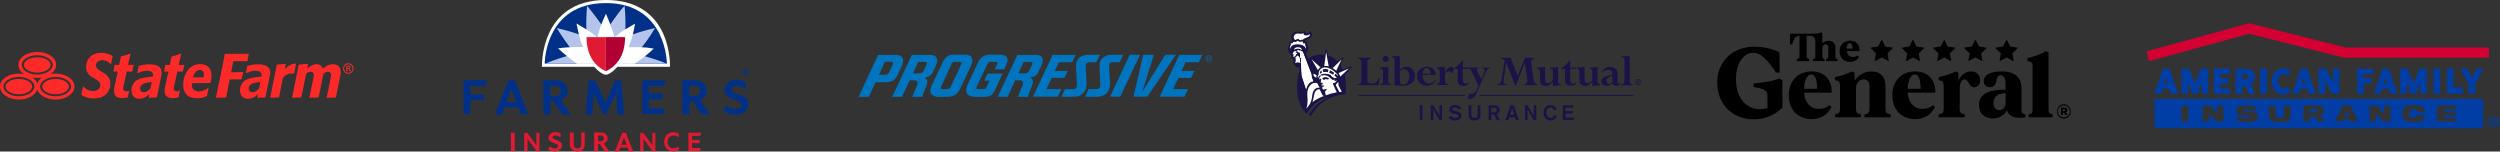 <?xml version="1.0" encoding="UTF-8"?><svg id="Layer_1" xmlns="http://www.w3.org/2000/svg" width="990" height="60" viewBox="0 0 990 60"><rect x="0" y="0" width="990" height="60" fill="#333333" stroke="none"/><defs><style>.cls-1{fill:#fc2929;fill-rule:evenodd;}.cls-1,.cls-2,.cls-3,.cls-4,.cls-5,.cls-6,.cls-7,.cls-8,.cls-9,.cls-10,.cls-11,.cls-12,.cls-13,.cls-14{stroke-width:0px;}.cls-15{isolation:isolate;}.cls-3{fill:#1a1446;}.cls-4{fill:#d50032;}.cls-5{fill:#e01a33;}.cls-6{fill:#e21931;}.cls-7{fill:#b20032;}.cls-8{fill:#b5c4eb;}.cls-9{fill:#fff;}.cls-10{fill:#003087;}.cls-11{fill:#003da5;}.cls-12{fill:#013088;}.cls-13{fill:#0075bf;}.cls-14{fill:#013186;}</style></defs><g id="Layer_2"><g id="Layer_1-2"><path class="cls-3" d="m541.5,31.89c0,.89.39,1.17,1.71,1.17s1.95-.39,2.8-2.18h.31l-.31,2.8h-8.25v-.31c1.24-.31,1.36-.58,1.36-1.75v-6.92c0-.97-.23-1.24-1.36-1.52v-.31h5.1v.31c-1.09.27-1.36.51-1.36,1.44v7.27Z"/><path class="cls-3" d="m549.78,32.16c0,.7.35,1.09,1.13,1.17v.31h-4.4v-.27c.93-.19,1.17-.43,1.17-1.32v-3.73c0-.86-.23-1.09-1.24-1.28v-.31l3.03-.27h.31v5.72Zm-1.05-10.04c.67,0,1.21.54,1.21,1.21s-.54,1.21-1.21,1.21c-.67,0-1.21-.54-1.21-1.21h0c0-.66.54-1.2,1.21-1.21"/><path class="cls-3" d="m554.34,28.19c.7-.66,1.09-.82,1.63-.82,1.24,0,2.06,1.17,2.06,2.88,0,2.26-1.05,3.19-2.57,3.19-.82,0-1.09-.35-1.09-1.17v-4.08h-.04Zm0-6.07h-.31l-2.84.19v.31c.66.12,1.05.43,1.05,1.05v10c1.12.2,2.25.29,3.38.27,3.38,0,4.71-1.79,4.71-3.93,0-2.02-1.44-3.62-3.31-3.62-1.01,0-1.83.39-2.68,1.28v-5.56Z"/><path class="cls-3" d="m563.4,29.16c.04-1.32.62-2.22,1.48-2.22s1.48.93,1.56,2.22h-3.03Zm5.29.43c-.18-1.86-1.79-3.24-3.66-3.15-2.09-.06-3.83,1.59-3.89,3.69,0,.04,0,.08,0,.13,0,2.14,1.63,3.7,3.81,3.7,1.62.03,3.1-.92,3.73-2.41h-.32c-.66,1.01-1.48,1.52-2.49,1.52-1.28,0-2.57-1.17-2.49-3.46h5.3Z"/><path class="cls-3" d="m575.34,29.12c-.62-.58-1.09-.89-1.56-.89-.62,0-1.01.27-1.56,1.01v2.84c0,.82.16,1.09,1.17,1.28v.31h-4.43v-.31c.93-.23,1.17-.51,1.17-1.28v-3.66c0-.89-.39-1.28-1.28-1.36v-.31l3.03-.27h.31v2.22h.04c.7-1.52,1.44-2.22,2.3-2.22.48,0,.94.22,1.24.58l-.43,2.06Z"/><path class="cls-3" d="m587.13,26.71v.31c.89.19,1.09.74.47,2.22l-.97,2.22-1.48-3.03c-.43-.89-.43-1.28.35-1.4v-.31h-6.19v-2.68h-.31c-.84,1.12-1.85,2.1-3,2.92v.35h1.24v4.47c0,1.6,1.05,2.22,2.37,2.22.92.08,1.8-.41,2.22-1.24l-.23-.19c-.24.33-.61.53-1.01.54-.97,0-1.28-.66-1.28-1.79v-4.05h1.87c1.01,0,1.32.35,1.75,1.32l2.53,5.37c-.86,2.3-1.6,3.23-2.88,3.23-.32.01-.64-.04-.93-.16l-.44,2.1c.19.03.39.04.58.04,1.44,0,2.22-.62,2.96-2.3l3.5-8.01c.58-1.28.78-1.56,1.67-1.79v-.31h-2.8v-.04Z"/><path class="cls-3" d="m607.28,31.73c.12.93.58,1.48,1.63,1.67v.31h-5.33v-.31c1.17-.31,1.4-.97,1.17-2.37l-.89-6.19h-.04l-3.5,8.87h-.39l-3.46-8.87h-.04l-.93,6.34c-.19,1.24.04,2.1,1.28,2.18v.31h-3.93v-.31c1.17-.04,1.67-.7,1.91-2.37l1.09-7.04c-.41-.44-.96-.7-1.56-.74v-.31h3.89l2.84,7.12,2.88-7.12h3.66v.35c-1.09.19-1.36.78-1.21,1.75l.93,6.73Z"/><path class="cls-3" d="m609.77,28.31c0-.78-.27-1.05-1.09-1.21v-.31l2.88-.27h.31v5.14c0,.82.54,1.21,1.28,1.21s1.13-.31,1.75-1.24v-3.46c0-.58-.39-.89-1.09-1.05v-.31l2.88-.27h.31v5.52c0,.93.19,1.13,1.13,1.4v.31l-3.19.27v-1.71h-.04c-.78,1.17-1.63,1.71-2.76,1.71-1.44,0-2.3-.78-2.3-2.14v-3.58h-.08Z"/><path class="cls-3" d="m619.69,27.33h-1.24v-.35c1.15-.8,2.16-1.79,3-2.92h.35v2.68h2.3v.54h-2.3v4.01c0,1.13.31,1.79,1.28,1.79.4-.01.78-.21,1.01-.54l.23.19c-.43.81-1.3,1.3-2.22,1.24-1.32,0-2.37-.62-2.37-2.22v-4.43h-.04Z"/><path class="cls-3" d="m625.41,28.31c0-.78-.27-1.05-1.09-1.21v-.31l2.88-.27h.31v5.14c0,.82.54,1.21,1.28,1.21s1.13-.31,1.75-1.24v-3.46c0-.58-.35-.89-1.09-1.05v-.31l2.88-.27h.31v5.52c0,.93.19,1.13,1.09,1.4v.31l-3.19.27v-1.71h-.04c-.78,1.17-1.63,1.71-2.76,1.71-1.44,0-2.3-.78-2.3-2.14v-3.58h-.04Z"/><path class="cls-3" d="m638.48,32.55c-.47.47-.89.74-1.32.74-.58,0-.97-.51-.97-1.24,0-.93.54-1.36,2.26-2.1v2.61h.04Zm2.1-3.46c0-1.91-1.56-2.61-3.07-2.61-1.63,0-2.76.86-3.11,2.37h.27c.41-.77,1.23-1.23,2.1-1.17,1.24,0,1.75.58,1.75,1.83-1.71.62-4.47.78-4.47,2.65,0,1.01.93,1.83,2.1,1.83.81.04,1.6-.26,2.18-.82l.16-.16c.35.7.82.97,1.67.97,1.01,0,1.63-.47,1.71-1.36h-.31c-.08.43-.27.66-.54.66s-.43-.27-.43-.93v-3.27Z"/><path class="cls-3" d="m643.31,24.07c0-.97-.31-1.32-1.32-1.4v-.31l3.07-.19h.31v9.88c0,.93.19,1.13,1.24,1.4v.31h-4.63v-.31c1.01-.16,1.32-.51,1.32-1.4v-7.98Z"/><path class="cls-3" d="m535.23,26.32c-.08-.12-.27-.04-.27-.04l-3.23,1.24c-.23-.6-.52-1.17-.86-1.71l1.05-2.88s.12-.27,0-.35-.31.12-.31.12l-1.91,1.56c-.75-.79-1.63-1.43-2.61-1.91-.39-.16-.78-.31-1.17-.43l-.58-2.26s-.04-.23-.19-.23-.19.23-.19.23l-.39,2.02c-.43-.04-.86-.08-1.28-.08-1.31-.02-2.61.25-3.81.78-.47.2-.92.46-1.32.78-.08.04-.12.12-.19.16-.39-1.01-.7-1.83-.78-2.1.36-.4.63-.88.78-1.4.15-.5.13-1.03-.04-1.52-.14-.31-.26-.64-.35-.97,0-.15.08-.29.19-.39-.03-.2-.19-.36-.39-.39-.19-.04-.31.04-.47.04-.04-.08-.12-.08-.08-.31.08-.39.86-.58,1.44-.82.75-.25,1.26-.96,1.24-1.75.02-.57-.3-1.11-.82-1.36-.16.33-.42.6-.74.78-.27.14-.59.2-.89.16.07-.42-.13-.84-.51-1.05-.29.34-.72.52-1.17.47-.62,0-.66-.16-1.56-.16-1.28,0-2.33.78-2.45,1.91-.06.59.09,1.19.43,1.67-.22.16-.42.36-.58.58-.18-.18-.46-.2-.66-.04.07.17.09.36.04.54-.26.59-.46,1.2-.59,1.83-.12.94.36,1.86,1.21,2.3-.12.17-.15.39-.08.58.09.15.25.24.43.23-.16.17-.2.41-.12.62.12.27.43.66.66.66.01.33.07.66.16.97-.13.18-.18.4-.16.62,0,.31.21.57.51.66.05.15.12.29.19.43.09.15.23.28.39.35.21.14.45.22.7.23.21.01.42,0,.62-.04,0,.08.04.78.08,1.56-.69,2.03-1.03,4.16-1.01,6.3h0c0,4.12,1.17,7.82,3.42,10.19.15.16.32.29.51.39.54-.89,1.14-1.75,1.79-2.57.28-.36.59-.7.93-1.01.54-.47,1.05-.86,1.52-1.21,1.36-.93,2.87-1.6,4.47-1.98-1.71.89-2.65,1.36-4.24,2.72-1.5,1.26-2.77,2.77-3.73,4.47.25.21.57.35.89.39.23-.27,1.44-2.45,3.27-4.24,3.73-3.46,8.09-4.28,10.39-4.24.13-.98.19-1.97.19-2.96.02-1.58-.15-3.16-.51-4.71l2.72-3.03c-.12-.12.08-.31,0-.43"/><path class="cls-9" d="m514.89,24.96c-.28-.17-.6-.26-.93-.27-.33-.01-.66.08-.93.27-.13-.1-.16-.29-.08-.43.08-.19.19-.19.19-.19l-.12-1.75c.2-.14.41-.27.62-.39.12-.04.19-.15.19-.27.27.19.51.43.7.7.15.22.24.47.27.74,0,.32,0,.65-.04.97.12.07.2.18.23.31,0,.11-.04.23-.12.31"/><path class="cls-9" d="m530.72,30.37c-.09-.53-.32-1.03-.66-1.44l4.12-1.83-3.46,3.27Z"/><path class="cls-9" d="m519.4,23.52l3.5,3.15c-.44.26-.78.65-.97,1.13l-2.53-4.28Z"/><path class="cls-9" d="m521.46,29.79c-.1.15-.16.33-.19.51-.02.18-.02.36,0,.54l-1.05-.74c0-.29-.03-.57-.08-.86v-.08l1.32.62Z"/><path class="cls-9" d="m515.55,30.1c-.08-.12-.39-6.54-.39-6.77l.35-.23v-.08c-.24,0-.47-.09-.62-.27l-.08-1.95c-.29-.02-.57-.11-.82-.27-.23-.18-.28-.5-.12-.74.35.18.74.28,1.13.27.08,0,.27.19.39.23.15.06.29.12.43.19.09.08.14.19.16.31.04.08,3.23,8.36,3.27,8.44s.23,1.48.23,1.6c.16.45.36.9.58,1.32-.63.05-1.23.32-1.67.78-.56.67-.95,1.45-1.17,2.3-.04-.23-1.6-5.02-1.67-5.14"/><path class="cls-9" d="m519.6,38.03c-.08,1.1-.39,2.17-.89,3.15-.44.66-.92,1.3-1.44,1.91.31-.62.54-2.18.54-3.35,0-.78-.23-2.49-.04-3.62.13-1.01.61-1.95,1.36-2.65.68-.6,1.62-.81,2.49-.54l.97,1.83c-.58-.12-1.19.01-1.67.35-.86.7-1.17,1.6-1.32,2.92"/><path class="cls-9" d="m519.71,40.52c.28-.84.48-1.7.62-2.57.12-.66.23-1.6,1.01-2.26.37-.26.84-.36,1.28-.27l1.09,2.26c.15.21.4.33.66.31-1.05.31-3.66,1.56-4.67,2.53"/><path class="cls-9" d="m529.13,33.33c-.16.22-.16.52,0,.74.12.19.7,1.28.7,1.28.13.37.3.72.51,1.05h1.01c-.39-.86-1.28-2.53-1.28-2.53l-.08-1.36c-.32.23-.61.51-.86.82"/><path class="cls-9" d="m524.41,26.13c.59-.07,1.18-.02,1.75.16l-1.01-5.68-.74,5.52Z"/><path class="cls-9" d="m515.98,20.84c-.04-.08-.08-.27-.16-.31s-.31-.16-.43-.19-.31-.23-.39-.23c-.39,0-.78-.1-1.13-.27-.15.24-.1.56.12.74.25.15.53.25.82.27l.08,1.98c.08.16.39.23.62.23v.08l-.35.23c0,.23.31,6.65.39,6.77s1.63,4.9,1.67,5.17c.21-.84.61-1.63,1.17-2.3.44-.46,1.04-.74,1.67-.78-.23-.43-.42-.87-.58-1.32,0-.12-.19-1.48-.23-1.6s-3.23-8.36-3.27-8.48"/><path class="cls-9" d="m513.95,19.28c.58-.02,1.14.19,1.56.58.05-.31-.07-.62-.31-.82-.38-.26-.83-.38-1.28-.35-.41-.02-.8.11-1.13.35-.22.19-.31.5-.23.78.08-.23.66-.54,1.4-.54"/><path class="cls-9" d="m512.32,14.57c-.03.33.05.66.23.93.08.12.31.35.47.35.23,0,.43-.43.97-.43.35,0,.58.51.86.51s.35-.19.58-.23.27.08.39.19c.08-.19.19-.31.51-.54s1.56-.51,2.1-.97c.24-.25.33-.6.23-.93-.33.37-.79.58-1.28.58-.39-.02-.77-.1-1.14-.23.13-.18.14-.42.04-.62-.39.13-.8.2-1.21.19-.43-.05-.85-.08-1.28-.08-.75-.03-1.4.53-1.47,1.28"/><path class="cls-9" d="m513.99,17.57c2.1.04,3.03,1.01,3.07,1.79.09-.24.11-.49.08-.74-.1-.34-.22-.68-.35-1.01,0-.17.03-.34.08-.51-.12.04-.58.19-.78.04s-.08-.58-.35-.7-.7.23-1.01.19-.51-.43-.82-.43-.43.35-.78.43c-.27.08-.62-.12-.78-.08s-.27.16-.35.31c-.07.15-.19.26-.35.31-.16.04-.43-.12-.54-.08.12.22.13.47.04.7-.18.28-.3.6-.36.93-.01.23.04.46.16.66-.04-1.13,1.21-1.87,3.03-1.83"/><path class="cls-9" d="m512.67,21.58c-.25.1-.45.28-.58.51.07.24.2.46.39.62.07-.2.18-.38.31-.54.11-.07.22-.14.34-.19.1-.03.17-.13.16-.23.01-.11-.02-.22-.08-.31.12,0,.31,0,.35-.08.08-.08.12-.2.12-.31,0-.12-.04-.16-.16-.16-.21-.02-.42-.02-.62,0,0,0,.27-.16.35-.19.07-.04.12-.11.12-.19,0-.13-.01-.26-.04-.39-.47.06-.91.25-1.28.54l.16.35h-.27c-.03.21,0,.43.08.62.22-.03.44-.04.66-.04"/><path class="cls-9" d="m529.79,29.86c-.04-.27-.7-1.01-1.79-1.87-.86-.66-2.1-1.28-3.15-1.28-1.19-.08-2.27.68-2.61,1.83-.08.33-.08.68,0,1.01-.23.17-.39.42-.43.7-.05.24.03.49.19.66.02-.27.13-.53.31-.74.16-.23.43-.31.66-.47l.04.47c-.23.12-.51.39-.51.54v.78l.58-.35.12.23-.23,1.4.35-.08.62.23-.58.54v.19c.08-.09.19-.13.31-.12.25.05.5.13.74.23l-.04.12h-1.05c-.04.16.08.23.16.31.11-.04.23-.08.35-.12.14.01.29.04.43.08l-.19.27c-.08.05-.18.06-.27.04-.12-.04-.19.12-.19.23.02.14.04.29.08.43.08.26.36.41.62.35.27-.04,1.24-.35,1.24-.35l-.89,1.28.39,1.36c1.39-.55,2.84-.95,4.32-1.21-.19-.35-.23-.51-.51-1.01l-1.01-2.3.16-.35c.29.04.58-.06.78-.27.23-.2.42-.44.58-.7-.12-.09-.29-.07-.39.04-.12.08-.19.23-.39.16s-.08-.27-.08-.47-.19-.19-.35-.04-.51.08-.7-.16c-.52-.47-1.07-.91-1.63-1.32-.55-.29-1.18-.4-1.79-.31-.31.04-.54.19-.66.12l-.39-.62.08-.04c.14.1.3.14.47.12.42-.13.85-.2,1.28-.19.75.02,1.49.18,2.18.47,0,.51,1.05,1.17,1.52,1.24.3.05.61-.02.86-.19l-1.01-.89.54-.66s.86.82.97.97c-.02-.11-.04-.21-.08-.31m-6.07,1.05c.27-.15.56-.26.86-.35.65-.05,1.28.18,1.75.62l-.08.16-.7.16c-.2-.12-.43-.18-.66-.16-.15,0-.3.04-.43.12l.12.23-.31.08c-.14-.2-.33-.36-.54-.47v-.39Zm-1.05-1.6c-.19-.58.31-1.21.51-1.4l.35.78c-.32.16-.6.37-.86.62m3.15-.66c-.31-.23-1.36-.19-1.79-.08l-.31-.93c.34-.22.73-.33,1.13-.31.42,0,.83.1,1.21.27l-.23,1.05Zm2.06.93c-.49-.31-1.01-.57-1.56-.78l.39-.97c.58.31,1.14.66,1.67,1.05l-.51.7Z"/><path class="cls-9" d="m527.73,26.98c.5.3.99.64,1.44,1.01l2.1-4.47-3.54,3.46Z"/><path class="cls-3" d="m648.72,31.26c.69-.02,1.26.52,1.28,1.21.02.69-.52,1.26-1.21,1.28s-1.26-.52-1.28-1.21c0-.01,0-.03,0-.04-.01-.67.52-1.23,1.2-1.24,0,0,0,0,0,0m0,2.22c.54.02.99-.4,1.01-.93.02-.54-.4-.99-.93-1.01-.54-.02-.99.4-1.01.93,0,.01,0,.03,0,.04-.01.53.41.96.93.97,0,0,0,0,0,0m-.47-1.63h.51c.35,0,.51.12.51.39.01.18-.12.34-.3.35-.02,0-.03,0-.05,0l.35.58h-.23l-.35-.58h-.19v.58h-.23v-1.32Zm.27.58h.23c.16,0,.27-.04.27-.19s-.16-.19-.27-.19h-.24v.39Z"/><rect class="cls-3" x="537.92" y="37.57" width="42.21" height=".43"/><rect class="cls-3" x="585.93" y="37.57" width="60.88" height=".43"/><path class="cls-3" d="m562.23,41.69h1.08v5.87h-1.09v-5.87Z"/><path class="cls-3" d="m566.59,41.69h1l2.45,4.16h0v-4.16h1.01v5.87h-1.01l-2.45-4.16h0v4.16h-1.01v-5.87Z"/><path class="cls-3" d="m574.57,45.81c.4.59,1.08.93,1.79.89.54,0,1.24-.19,1.24-.74,0-.47-.43-.58-1.21-.78l-.66-.16c-.93-.23-1.75-.54-1.75-1.63,0-1.24,1.17-1.83,2.26-1.83.96-.03,1.87.41,2.45,1.17l-.93.7c-.3-.57-.91-.91-1.56-.86-.62,0-1.13.23-1.13.66,0,.51.54.58,1.21.74l.7.16c.86.19,1.71.54,1.71,1.67,0,1.44-1.36,1.95-2.57,1.95-1,.02-1.94-.44-2.53-1.24l.97-.7Z"/><path class="cls-3" d="m586.32,45.77c0,1.21-.93,1.95-2.37,1.95s-2.37-.78-2.37-1.95v-4.05h1.09v3.77c0,.7.31,1.17,1.24,1.17s1.24-.47,1.24-1.17v-3.77h1.09v4.05h.08Z"/><path class="cls-3" d="m589.47,41.69h2.45c1.24,0,1.98.74,1.98,1.79.07.78-.42,1.51-1.17,1.75l1.32,2.37h-1.28l-1.13-2.18h-1.05v2.18h-1.09v-5.91h-.04Zm1.09,2.76h1.21c.48.05.92-.3.97-.78,0-.04,0-.08,0-.11,0-.54-.35-.89-1.13-.89h-1.06v1.79h0Z"/><path class="cls-3" d="m598.18,41.69h1.28l1.95,5.87h-1.17l-.35-1.13h-2.22l-.35,1.13h-1.17l2.02-5.87Zm.62,1.09h0l-.82,2.68h1.63l-.82-2.68Z"/><path class="cls-3" d="m603.9,41.69h1.01l2.45,4.16h0v-4.16h1.01v5.87h-.97l-2.46-4.16h0v4.16h-1.05v-5.87Z"/><path class="cls-3" d="m615.34,43.67c-.08-.64-.64-1.12-1.28-1.09-1.17,0-1.67,1.05-1.67,2.06s.51,2.06,1.67,2.06c.78,0,1.21-.51,1.4-1.21l1.01.47c-.47,1.17-1.24,1.75-2.41,1.75-1.87,0-2.8-1.44-2.8-3.07s1.05-3.07,2.8-3.07c1.13-.06,2.14.72,2.37,1.83l-1.09.27Z"/><path class="cls-3" d="m618.84,41.69h4.16v1.01h-3.03v1.32h2.8v.97h-2.8v1.52h3.26v1.01h-4.36v-5.84h-.03Z"/></g></g><g id="Layer_2-2"><g id="Layer_1-2-2"><path class="cls-13" d="m412.64,22.82c-.5-.79-1.47-1.07-2.21-1.07h-7.54l-7.79,16.58h3.92l2.99-6.51h2.1c.36.02.68.2.89.49.25.41.18,1.06-.21,1.9-.95,2.03-1.7,4.13-1.7,4.13h3.97c.11-.55.27-1.08.48-1.6.32-.72,1.21-3.01,1.22-3.03.76-1.9-.18-2.63-.77-3,1.5-.16,2.58-.87,3.19-2.12.5-1.03,1.26-2.69,1.26-2.71.76-1.58.53-2.53.2-3.06m-3.98,2.86l-.68,1.44-.41.85c-.24.63-.84,1.06-1.52,1.06h-2.73l2.07-4.51h2.99c.16,0,.31.09.4.21.12.2.09.53-.11.96h0Z"/><path class="cls-13" d="m370.85,22.82c-.51-.79-1.46-1.07-2.21-1.07h-7.53l-7.8,16.58h3.91l2.99-6.51h2.1c.35.02.68.2.89.49.25.41.18,1.06-.21,1.9-.95,2.03-1.69,4.13-1.69,4.13h3.97c.11-.55.27-1.08.48-1.6.32-.72,1.21-3.01,1.22-3.03.76-1.9-.18-2.63-.77-3,1.5-.16,2.58-.87,3.19-2.12.5-1.03,1.26-2.69,1.26-2.71.76-1.58.53-2.53.2-3.06m-3.98,2.87l-.69,1.44-.4.85c-.24.63-.84,1.05-1.52,1.06h-2.73l2.13-4.51h2.93c.16,0,.31.09.4.21.12.2.08.52-.13.95Z"/><path class="cls-13" d="m380.23,35.1c.78-1.62,1.86-3.93,3.01-6.38l1.34-2.84c1.38-2.96-.18-4.23-2.16-4.23h-4.74c-2,0-3.41.95-4.32,2.89-.49,1.04-1.3,2.75-2.24,4.72l-2,4.2c-2,4.2.99,4.9,2.46,4.9h3c3.01.03,4.49-.82,5.65-3.25m-5.32.17h-1.73c-.32,0-.93-.08-.46-1.09.67-1.44,3.48-7.49,4.05-8.7.39-.83.8-.99,1.32-.99h2.13c.41-.02.78.21.45.92l-3.98,8.49c-.56,1.17-.93,1.37-1.78,1.37Z"/><path class="cls-13" d="m396.07,21.65h-4.06c-1.98-.06-3.8,1.08-4.61,2.89-.73,1.58-4.23,8.92-4.23,8.92-1.26,2.68-.54,4.9,2.96,4.9h3.12c2.49.03,3.72-.37,4.85-2.86l2.9-6.36h-5.92l-1.3,2.77h2.06l-1.16,2.51c-.34.73-.57.88-1.36.88h-2.05c-.61,0-.83-.32-.46-1.09.46-.99,4.15-8.68,4.15-8.68.42-.88.67-1.01,1.32-1.01h2.12c.51,0,.79.24.45.91-.08.15-.93,2-.93,2l3.73.03.85-1.83c1.24-2.67.14-3.92-2.44-3.96Z"/><polygon class="cls-13" points="443.61 38.29 451.46 21.7 447.39 21.7 439.58 38.29 443.61 38.29"/><polygon class="cls-13" points="461.44 21.7 452.33 36.32 456.93 21.7 452.72 21.7 448.85 38.29 454.29 38.29 465.67 21.7 461.44 21.7"/><path class="cls-13" d="m430.27,32.54l-.33-6.14c-.04-.74.14-1.74,1.49-1.74h2.72l1.4-2.95h-4.63c-3.67,0-4.92,2.24-4.78,4.88.09,1.61.32,6.85.32,6.85.06,1.26-.43,1.86-1.61,1.86h-3.1l-1.39,3.01h4.94c3.27,0,5.2-2.14,4.98-5.76Z"/><path class="cls-13" d="m439.55,32.54l-.35-6.14c-.04-.74.14-1.74,1.49-1.74h2.72l1.4-2.95h-4.63c-3.04,0-4.95,1.66-4.78,4.88.09,1.61.32,6.85.32,6.85.06,1.26-.43,1.86-1.61,1.86h-3.02l-1.39,3.01h4.86c3.59,0,5.17-2.58,4.99-5.76Z"/><path class="cls-13" d="m416.84,21.72l-7.76,16.57h9.8l1.43-3h-5.95l2.1-4.42h5.04l1.3-2.77h-5.06l1.61-3.44h5.23l1.36-2.94h-9.1Z"/><path class="cls-13" d="m467.01,21.72l-7.76,16.57h9.8l1.43-3h-5.95l2.1-4.42h5.04l1.29-2.77h-5.06l1.61-3.44h5.23l1.37-2.93h-9.1Z"/><path class="cls-13" d="m344.02,38.34h-4.02l7.73-16.59h7.44c1.71,0,3.31,1.34,2.01,4.21-.72,1.63-1.38,3.04-1.69,3.72-1.02,2.1-2.33,2.88-4.84,2.86h-3.92l-2.71,5.81Zm6.55-8.71c.67.03,1.27-.37,1.5-1,.06-.13.61-1.26,1.33-2.81.51-1.07.11-1.36-.44-1.36h-2.53l-2.38,5.16h2.52Z"/><path class="cls-13" d="m477.29,23.21c0-.75.61-1.35,1.35-1.35.75,0,1.35.61,1.35,1.35s-.6,1.35-1.35,1.35c-.75,0-1.35-.6-1.36-1.35h0m2.53,0c0-.66-.54-1.19-1.19-1.19-.66,0-1.19.54-1.19,1.19,0,.66.54,1.19,1.19,1.19.65,0,1.19-.53,1.19-1.19,0,0,0,0,0,0m-.52.76h-.22l-.43-.7h-.34v.7h-.18v-1.51h.66c.13,0,.26.02.37.08.11.07.17.19.17.32,0,.3-.21.41-.48.41l.46.7m-.7-.84c.21,0,.54.03.54-.27,0-.23-.21-.26-.39-.26h-.43v.54h.28Z"/></g></g><g id="g3099"><path id="path3010" class="cls-9" d="m214.61,26.45h20.69s2.76,3.13,4.61,3.13,4.61-3.13,4.61-3.13h20.78s1.21-26.45-25.39-26.45c-26.3,0-25.3,26.45-25.3,26.45Z"/><path id="path2995" class="cls-12" d="m215.7,25.24h48.4s-.09-24.02-24.13-24.02c-24.39,0-24.26,24.02-24.26,24.02Z"/><path id="path2997" class="cls-8" d="m232.49,2.29c-.41,4.17-.36,8.32-.26,12.47-3.91-1.62-7.84-2.76-11.75-3.63,2.2,3.53,4.55,6.97,7.25,10.17-4.08,1.08-8.11,2.3-11.93,3.95h48.22c-3.61-1.64-7.88-2.72-11.93-3.95,2.42-3.07,4.84-5.83,7.25-10.17-4.05.87-7.96,2.09-11.75,3.63.13-4.11.2-8.21-.26-12.47-2.89,3.13-5.05,6.63-7.48,10-2.1-3.33-4.64-6.66-7.38-10h0Z"/><path id="path3002" class="cls-9" d="m228.52,25.27c-3.04-2.18-5.57-4.24-7.52-6.13,3.37-.5,6.5-.53,9.87-.53-1.49-3.04-1.82-6.16-2.6-9.32,2.99,1.85,6.17,3.44,8.35,5.77.53-3.21,1.82-6.51,3.34-9.6,1.31,3.16,2.7,6.33,3.33,9.37,2.73-2.43,5.45-3.85,8.19-5.45-.58,3.44-1.37,6.63-2.57,9.33,3.27-.09,6.56-.13,9.95.53-2.53,2.55-5.05,4.22-7.58,6.04l-22.75-.03h0Z"/><path id="path3004" class="cls-5" d="m239.91,28.19v-13.48h-7.65c.04,7.86,3.83,11.78,7.65,13.48Z"/><path id="path3006" class="cls-7" d="m239.89,28.19v-13.48h7.65c-.04,7.86-3.84,11.78-7.65,13.48h0Z"/><path id="rect3012" class="cls-12" d="m183.58,31.8v13.34h2.63v-5.48h5.48v-2.26h-5.48v-3.37h5.92l.8-2.26-9.34.03h0Z"/><path id="path3019" class="cls-14" d="m254.35,31.8v13.34h2.63s6.06-.01,6.06-.01v-2.25h-6.06v-3.58h5.48v-2.25h-5.48v-3h5.93l.8-2.26h-9.36Z"/><path id="path3029" class="cls-12" d="m201.32,31.86l-5.36,13.47h2.89l1.04-2.86h5.33l1,2.8h3.03l-5.33-13.4h-2.59Zm1.18,3.53l2.02,5.01h-4.01l1.99-5.01Z"/><path id="path3034" class="cls-12" d="m215.11,31.8v13.47h2.83v-5.21h1.25l3.54,5.23h3.31l-4.02-5.67s2.77-.8,2.77-3.5c0-4.22-4.21-4.34-4.21-4.34h-5.48Zm2.82,2.12h2.26s1.96.16,1.96,2.09-2.01,2.05-2.01,2.05h-2.25l.03-4.14Z"/><path id="path3039" class="cls-12" d="m270.21,31.8v13.47h2.83v-5.21h1.25l3.54,5.23h3.31l-4.01-5.66s2.77-.8,2.77-3.5c0-4.22-4.21-4.34-4.21-4.34h-5.49Zm2.8,2.12h2.26s1.96.16,1.96,2.09-2.01,2.05-2.01,2.05h-2.25l.03-4.14Z"/><path id="path3041" class="cls-12" d="m235.14,36.9l-.61,8.42h-2.57l1.12-13.45h2.69l4.04,8.8,3.75-8.8h2.46l1.24,13.4h-2.8l-.46-8.42-3.93,8.42h-1.18l-3.75-8.36h0Z"/><path id="path3043" class="cls-12" d="m286.36,43.79l1.29-1.96c2.45,1.62,4.25,1.65,5.79.58.33-1.1.09-1.66-.43-2.06l-4.41-1.76c-1.91-1.52-2.62-3.3-.5-5.72,1.92-1.62,4.39-1.65,7.35-.28l-.11,2.52c-1.71-.6-3.29-1.85-5.28-.78-.98,1.29-.1,1.89.51,2.32,2.83,1.01,4.96,1.85,5.49,3,.75,2.29-.11,3.38-.8,4.32-3.2,2.5-6.8,1.32-8.92-.17h0Z"/><path id="rect3045" class="cls-6" d="m202.34,52.53h1.51v7.35h-1.51v-7.35Z"/><path id="path3054" class="cls-6" d="m208.88,54.91v4.92h-1.28v-7.18h1.22l3.61,4.89v-4.95h1.17v7.3h-1.1l-3.63-4.98h0Z"/><path id="path3056" class="cls-6" d="m254.8,54.91v4.92h-1.28v-7.18h1.22l3.61,4.89v-4.95h1.17v7.3h-1.1l-3.63-4.98Z"/><path id="path3058" class="cls-6" d="m216.98,59.1l.71-1.1c1.37.9,2.12,1.01,2.99.41.36-.3.46-.81.07-1.15l-2.52-1.12c-1.15-.58-1.46-1.79-.28-3.14,1.07-.91,2.43-.92,4.1-.16l-.07,1.41c-.95-.34-2.23-.98-2.87-.4-.48.51-.21.88.13,1.11,1.58.55,2.87,1.17,3.16,1.82.41,1.27-.16,1.92-.54,2.43-1.54,1.31-3.68.73-4.86-.11Z"/><path id="path3060" class="cls-6" d="m228.71,59.99c-2.83,0-3.07-2.49-3.07-2.49v-4.98h1.54v4.96s.06,1.27,1.48,1.27c1.25,0,1.51-1.15,1.51-1.15v-5.15h1.38v4.98s.06,2.56-2.83,2.56Z"/><path id="path3062" class="cls-6" d="m235.29,52.48v7.4h1.55v-2.86h.7l1.93,2.87h1.82l-2.2-3.1s1.52-.44,1.52-1.93c0-2.32-2.32-2.37-2.32-2.37h-3Zm1.54,1.17h1.25s1.08.09,1.08,1.15-1.1,1.12-1.1,1.12h-1.22v-2.28h-.01Z"/><path id="path3064" class="cls-6" d="m246.43,52.59l-2.96,7.41h1.59l.57-1.58h2.93l.54,1.54h1.66l-2.93-7.37h-1.41Zm.65,1.95l1.11,2.77h-2.2l1.1-2.77Z"/><path id="path3066" class="cls-6" d="m263,56.35c-.03-2.05,1.02-3.88,3.71-3.98.87-.03,2.08.53,2.08.53l.09,1.42s-1.34-.74-2.16-.64c-1.35.14-2.37.75-2.37,2.73,0,1.29,1.02,2.29,2.29,2.29.87,0,1.91-.6,1.91-.6l.5,1.17s-1.31.71-2.36.71c-1.93-.01-3.64-1.27-3.67-3.63h0Z"/><path id="path3068" class="cls-6" d="m272.61,52.59v7.25h4.74v-1.22h-3.3v-1.95h2.99v-1.22h-2.99v-1.64h3.23l.43-1.22h-5.09Z"/></g><g class="cls-15"><path class="cls-10" d="m296.42,28.4c0,.66-.53,1.19-1.21,1.19s-1.22-.52-1.22-1.19.55-1.17,1.22-1.17,1.21.52,1.21,1.17Zm-2.09,0c0,.5.38.91.88.91s.87-.41.87-.91-.37-.91-.87-.91-.88.41-.88.91Zm.71.58h-.31v-1.13c.09-.01.26-.03.47-.03.24,0,.34.03.42.08.08.05.13.13.13.24,0,.12-.1.22-.25.26h0c.12.06.18.15.22.3.03.17.06.23.08.27h-.34s-.06-.14-.08-.26c-.02-.12-.08-.17-.21-.17h-.12v.43Zm0-.64h.12c.13,0,.23-.05.23-.15s-.08-.15-.22-.15c-.06,0-.1,0-.13,0v.29Z"/></g><path class="cls-1" d="m22,29.15c-.67,0-1.32.06-1.94.17,1.35-.93,2.18-2.22,2.18-3.64,0-2.85-3.34-5.12-7.5-5.12s-7.46,2.27-7.46,5.12c0,1.42.82,2.71,2.15,3.64-.63-.12-1.29-.18-1.97-.18-4.15,0-7.46,2.27-7.46,5.12s3.29,5.16,7.45,5.16c3.53,0,6.5-1.67,7.3-3.93.79,2.26,3.7,3.93,7.23,3.93,4.15,0,7.52-2.31,7.52-5.16s-3.35-5.12-7.5-5.12Zm-13.37-3.47c0-1.28,1.01-2.15,1.6-2.56,1.18-.81,2.78-1.25,4.51-1.25s3.34.44,4.53,1.25c.6.41,1.61,1.28,1.62,2.56-.02,2.14-2.86,3.85-6.16,3.85-1.72,0-3.31-.45-4.49-1.26-1.02-.71-1.6-1.63-1.6-2.59Zm-1.19,12.44c-1.72,0-3.31-.45-4.49-1.27-1.02-.71-1.6-1.63-1.6-2.58,0-1.28,1.01-2.15,1.6-2.56,1.18-.81,2.78-1.25,4.51-1.25,1.73,0,3.34.44,4.53,1.25.6.41,1.62,1.27,1.62,2.56-.02,2.14-2.86,3.84-6.17,3.85Zm7.31-5.08c-.33-.91-1-1.72-1.92-2.36.61.11,1.24.17,1.89.17s1.32-.06,1.94-.17c-.92.64-1.6,1.45-1.91,2.37Zm7.23,5.08c-1.72,0-3.31-.45-4.49-1.27-1.02-.71-1.6-1.63-1.6-2.58,0-1.28,1.01-2.15,1.6-2.56,1.18-.81,2.78-1.25,4.51-1.25,1.73,0,3.34.44,4.53,1.25.6.41,1.61,1.28,1.62,2.56-.02,2.14-2.86,3.84-6.16,3.85Z"/><path class="cls-1" d="m25.79,32.17c-.95-.56-2.29-.91-3.78-.91s-2.82.35-3.76.91c-.95.56-1.5,1.31-1.5,2.11,0,.8.55,1.56,1.5,2.13.94.56,2.27.92,3.75.92,1.49,0,2.83-.36,3.78-.92.96-.56,1.52-1.32,1.52-2.12,0-.8-.56-1.55-1.52-2.11Z"/><path class="cls-1" d="m11.22,32.17c-.95-.56-2.29-.91-3.78-.91s-2.82.35-3.76.91c-.95.56-1.5,1.31-1.51,2.11,0,.81.56,1.56,1.5,2.13.94.56,2.27.92,3.76.92,1.49,0,2.83-.36,3.78-.92.96-.56,1.52-1.32,1.53-2.12,0-.8-.57-1.55-1.52-2.11Z"/><path class="cls-1" d="m10.98,27.82c.94.56,2.27.92,3.76.92s2.82-.36,3.78-.92c.96-.56,1.52-1.32,1.53-2.12,0-.8-.56-1.56-1.52-2.11-.95-.56-2.29-.91-3.78-.91-1.49,0-2.81.35-3.76.91-.95.56-1.5,1.31-1.51,2.11,0,.81.56,1.56,1.5,2.13Z"/><path class="cls-1" d="m40.14,20.94c-1.86,0-3.7.54-4.87,2.04-.89,1.14-1.18,2.54-1.18,3.51,0,2.53,1.63,3.54,2.8,4.28l.74.44c1.08.62,2.11,1.25,2.11,2.51,0,1.41-1.29,2.32-2.93,2.32-.46,0-1.53-.08-2.65-.8-.52-.34-.88-.62-1.16-.97l-.14.04-.62,3.07.04.2c.44.31.79.55,1.51.82,1.07.39,2.19.59,3.33.59,4.65,0,6.59-2.95,6.59-5.88,0-2.58-1.81-3.71-2.98-4.46l-.54-.3c-1.39-.81-2.18-1.35-2.18-2.46,0-.59.24-1.11.67-1.48.42-.37,1.03-.59,1.77-.59.94,0,1.86.33,2.63.9.35.26.5.4.75.74l.14-.04.63-3.14-.07-.13c-.64-.4-2.01-1.22-4.4-1.22Z"/><path class="cls-1" d="m49.92,36.15c-.25,0-.52-.06-.75-.23-.22-.17-.38-.45-.38-.86,0-.44.29-1.81.43-2.36l.96-4.38,2.07.05.14-.14.49-2.44-.06-.11-2.12.06.51-2.34.5-2.08-.08-.09c-1.51.48-1.99.68-3.64,1.09l-.13.14-.66,3.23h-1.65l-.15.08-.48,2.45.1.14,1.63-.05-.76,3.48c-.31,1.38-.74,3.23-.74,4.25,0,2.18,1.4,2.8,3.33,2.82.75,0,1.28-.12,1.99-.26l.18-.17.51-2.52-.07-.06c-.38.14-.59.3-1.16.3Z"/><path class="cls-1" d="m62.73,26.26c-.76-.52-1.97-.79-3.64-.79-.83,0-1.65.08-2.48.23-.75.14-1.21.25-1.6.36l-.11.11-.54,2.68.17.1c.35-.15.86-.35,1.53-.58.69-.23,1.32-.35,1.89-.35.84,0,1.47.11,1.91.34.44.23.76.74.76,1.31,0,.14-.01.26-.03.37-.02.1-.04.18-.04.22v.06s-.28.02-.57.04c-.19.02-.43.04-.71.08-.46.05-.98.11-1.44.19-1.1.18-4.2.64-5.12,2.65-.97,1.65-.81,3.83.15,4.89.33.38.85.73,1.55.87h0s.14.03.16.03c2.68.4,4.6-1.86,4.6-1.86l-.29,1.39.12.1,3.01-.1.12-.11,1.77-8.61c.04-.18.07-.4.09-.64.02-.25.03-.45.03-.6,0-1.1-.52-1.87-1.28-2.39Zm-3.09,8.61s-.72,1.09-1.75,1.49c-1.04.39-1.79.08-2.08-.31-.24-.3-.73-1.27.21-2.35.95-1.09,4.08-1.16,4.08-1.16l-.45,2.33Z"/><path class="cls-1" d="m131.87,25.41c-2.1-.04-4.07,1.81-4.07,1.81,0,0-.41-1.84-2.39-1.81-2.12.04-3.79,1.81-3.79,1.81l.37-1.81-.14-.14-3.45.31-.13.13-2.59,12.89.08.11,2.94-.09.53-.02.12-.09,1.87-9.26s.9-.85,1.76-.85c1.1,0,1.31,1.02,1.31,1.4,0,.25-.66,3.47-1.17,5.94h0c-.33,1.58-.6,2.86-.6,2.86l.04.06.04.05.66-.02,1.33-.04,1.49-.05.11-.09,1.87-9.26s.9-.85,1.76-.85c1.1,0,1.31,1.02,1.31,1.4,0,.42-1.77,8.8-1.77,8.8l.09.12,3.46-.12.12-.09,1.53-7.59c.18-.79.36-1.6.36-2.38,0-2.67-1.98-3.12-3.04-3.13Z"/><path class="cls-1" d="m116.49,29l.74-3.7-.11-.11c-.07,0-.14,0-.2,0-.68,0-1.35.19-2.02.56-.68.37-1.28.79-1.97,1.39l-.16.14.38-1.87-.13-.14-3.27.31-.14.14-2.6,12.9.08.08,3.3-.1.11-.09,1.52-7.68h.01c1.1-1.43,2.52-1.74,3.51-1.74.32,0,.58.03.8.07l.15-.15Z"/><path class="cls-1" d="m105.73,26.26c-.76-.52-1.98-.79-3.64-.79-.82,0-1.65.08-2.49.23-.74.14-1.21.25-1.6.36l-.11.11-.54,2.68.17.1c.35-.15.86-.35,1.53-.58.69-.23,1.32-.35,1.89-.35.84,0,1.47.11,1.9.34.45.23.77.74.76,1.31,0,.14-.01.26-.03.37-.02.1-.04.18-.04.22v.06s-.28.02-.56.04c-.19.02-.43.04-.71.08-.46.05-.98.11-1.44.19-1.1.18-4.2.64-5.12,2.65-.97,1.65-.81,3.83.15,4.89.34.38.85.73,1.55.87h0s.14.03.16.03c2.68.4,4.6-1.86,4.6-1.86l-.29,1.39.12.1,3.01-.1.12-.11,1.77-8.61c.04-.18.07-.4.09-.64.02-.25.03-.45.03-.6,0-1.1-.52-1.87-1.28-2.39Zm-3.1,8.61s-.72,1.09-1.75,1.49c-1.04.39-1.79.08-2.08-.31-.24-.3-.73-1.27.21-2.35.95-1.09,4.08-1.16,4.08-1.16l-.45,2.33Z"/><path class="cls-1" d="m95.63,31.35c.26-1.11.36-1.47.75-2.74l-.07-.11-4.79.14.89-4.42h5.47s.11-.11.11-.11l.56-2.77-.07-.09-3.64.09h-5.73l-.12.11c-.74,4.05-.97,5.24-1.75,8.97l-1.04,4.79-.68,3.39.05.1,3.92-.1.1-.09.76-3.99.6-3.07h4.55s.12-.1.12-.1Z"/><path class="cls-1" d="m72.87,25.69l-2.12.06.52-2.34.5-2.08-.08-.09c-1.51.48-1.99.68-3.64,1.09l-.13.14-.66,3.23h-1.65l-.15.08-.48,2.45.1.14,1.63-.05-.77,3.48c-.32,1.38-.74,3.23-.74,4.25,0,2.18,1.4,2.8,3.33,2.82.75,0,1.28-.12,1.99-.26l.18-.17.51-2.52-.07-.06c-.38.14-.59.3-1.16.3-.25,0-.53-.06-.75-.23-.22-.17-.38-.45-.38-.86,0-.44.29-1.81.43-2.36l.96-4.38,2.07.05.14-.14.49-2.44-.06-.11Z"/><path class="cls-1" d="m82.03,26.11l.04-.06-.04.06c-.72-.48-1.77-.71-2.8-.71-2.33,0-3.99,1.12-5.08,2.68-1.09,1.57-1.6,3.59-1.6,5.39,0,1.3.2,2.51,1.02,3.61.4.53,1.38,1.82,4.54,1.82,2.19,0,3.23-.55,3.8-.87l.09-.12c.11-.47.48-2.58.63-3.11l-.11-.08c-1.11.85-2.32,1.47-3.69,1.47-.92,0-1.62-.21-2.1-.62-.47-.41-.7-1.01-.7-1.75,0-.27.02-.52.05-.8v-.06s.07,0,.07,0c2.15-.05,3.24-.08,5.04-.08.59,0,1.25,0,2.05,0l.14-.09c.18-.81.37-1.73.37-2.87,0-1.01-.11-2.8-1.72-3.82Zm-1.42,4.42v.06s-2.12.03-2.12.03l-2.08.03.02-.07v-.03c.05-.14.1-.3.15-.46.14-.44.35-.93.71-1.37.06-.08.13-.15.2-.22.64-.68,1.26-.79,1.65-.79.56,0,.97.22,1.23.54.04.06.08.11.12.17.13.22.21.46.24.71.01.09.02.19.02.28,0,.38-.07.76-.14,1.12Z"/><path class="cls-1" d="m137.93,25.07c-1.14,0-2.07.93-2.07,2.07s.93,2.07,2.07,2.07,2.07-.93,2.07-2.07-.93-2.07-2.07-2.07Zm0,3.76c-.93,0-1.68-.75-1.68-1.68s.75-1.68,1.68-1.68,1.68.75,1.68,1.68-.75,1.68-1.68,1.68Z"/><path class="cls-1" d="m138.36,27.2h0c.23-.09.44-.28.44-.57,0-.19-.08-.34-.21-.44-.16-.13-.4-.18-.75-.18-.26,0-.51.02-.67.05v2.19h.44v-.91h.22c.25,0,.37.1.44.39.07.28.13.46.16.52h.46c-.05-.09-.12-.34-.19-.62-.06-.21-.17-.37-.34-.43Zm-.49-.16h-.26v-.7s.13-.02.28-.02c.29,0,.48.11.48.36,0,.22-.19.37-.49.37Z"/><path class="cls-11" d="m987.55,45.9c1.28,0,2.45,1.04,2.45,2.45s-1.1,2.45-2.45,2.45-2.45-1.04-2.45-2.45,1.16-2.45,2.45-2.45Zm0,4.52c1.1,0,2.02-.92,2.02-2.08s-.86-2.08-2.02-2.08c-1.1,0-2.02.92-2.02,2.08.06,1.16.92,2.08,2.02,2.08Zm-.92-3.55h1.1c.67,0,.98.24.98.79,0,.49-.31.73-.79.79l.79,1.28h-.49l-.79-1.22h-.43v1.22h-.43l.06-2.87h0Zm.43,1.28h.43c.43,0,.79,0,.79-.43,0-.37-.31-.43-.61-.43h-.61v.86Z"/><path class="cls-4" d="m985.6,18.81h-56.79l-38.15-9.6-40.66,11.13,1.04,3.85,39.62-10.82,37.66,9.48h57.28v-4.03Z"/><path class="cls-11" d="m883.07,29.33h-3.73v1.65h2.93v2.14h-2.93v1.96h3.67v2.08h-6.3v-9.97h6.3v2.14h.06Z"/><path class="cls-11" d="m897.69,27.19h-2.69v9.97h2.69v-9.97Z"/><path class="cls-11" d="m966.34,27.19h-2.69v9.97h2.69v-9.97Z"/><path class="cls-11" d="m936.14,37.15h-2.69v-9.97h6.3v2.14h-3.67v1.65h2.93v2.14h-2.93v4.03h.06Z"/><path class="cls-11" d="m968.97,37.15h6.3v-2.51h-3.67v-7.46h-2.63v9.97Z"/><path class="cls-11" d="m923.85,27.19v5.38l-2.69-5.38h-3v9.97h2.57v-5.38l2.69,5.38h3v-9.97h-2.57Z"/><path class="cls-11" d="m859.17,27.19l3.36,9.97h-2.75l-.67-1.96h-2.75l-.67,1.96h-2.51l3.36-9.97s2.63,0,2.63,0Zm-.67,5.87l-.73-2.2-.73,2.2h1.47Z"/><path class="cls-11" d="m913.64,27.19l3.36,9.97h-2.69l-.67-1.96h-2.75l-.67,1.96h-2.51l3.36-9.97s2.57,0,2.57,0Zm-.67,5.87l-.73-2.2-.73,2.2h1.47Z"/><path class="cls-11" d="m945.98,27.19l3.36,9.97h-2.69l-.67-1.96h-2.75l-.67,1.96h-2.51l3.36-9.97s2.57,0,2.57,0Zm-.67,5.87l-.73-2.2-.73,2.2h1.47Z"/><path class="cls-11" d="m889.19,33.91l1.22,3.3h2.51l-1.47-4.03c.98-.55,1.47-1.41,1.47-2.75,0-.98-.31-1.96-1.04-2.51-.61-.49-1.47-.61-2.2-.61h-4.4v9.97h2.69v-3.3h1.22v-.06Zm-1.22-2.51v-2.02h1.1c.24,0,.55,0,.79.12.24.18.43.49.43.86,0,.92-.67.98-1.28.98h-1.04v.06Z"/><path class="cls-11" d="m980.77,27.19l-1.9,3.61-1.96-3.61h-2.57l3.18,6.11v3.85h2.69v-3.85l3.18-6.11s-2.63,0-2.63,0Z"/><path class="cls-11" d="m871.89,37.15v-4.52l-1.77,4.52h-1.9l-1.77-4.52v4.52h-2.57v-9.97h3l2.32,5.99,2.32-5.99h2.93v9.97h-2.57Z"/><path class="cls-11" d="m958.45,37.15v-4.52l-1.77,4.52h-1.9l-1.77-4.52v4.52h-2.57v-9.97h3l2.32,5.99,2.32-5.99h2.93v9.97h-2.57Z"/><path class="cls-11" d="m905.76,30c-.43-.43-.86-.61-1.41-.61-1.22,0-2.26,1.28-2.26,2.81s1.04,2.81,2.26,2.81c.55,0,1.04-.24,1.41-.61l1.41,1.65c-.79.86-1.9,1.41-3.06,1.41-2.51,0-4.52-2.38-4.52-5.26s2.02-5.2,4.52-5.2c1.16,0,2.26.55,3.06,1.41l-1.41,1.59Z"/><path class="cls-11" d="m853.18,39.17h130.1v11.62h-130.1v-11.62Zm63.4,6.91l1.22,2.02h2.63l-1.53-2.57c1.04-.37,1.53-.86,1.53-1.71,0-.61-.37-1.22-1.1-1.59-.61-.31-1.47-.43-2.26-.43h-4.95v6.3h2.69v-2.02h1.77Zm-.18-1.59c.61,0,1.28-.06,1.28-.61,0-.24-.12-.43-.43-.55-.24-.06-.49-.06-.79-.06h-1.65v1.28h1.59v-.06Zm-52.52,3.61h2.63v-6.24h-2.69v6.24h.06Zm65.41-4.34l-.79,2.14h1.59l-.79-2.14Zm-4.52,4.34h2.87l.24-.73h2.75l.24.73h2.87l-2.87-6.3h-3.24l-2.87,6.3Zm32.52-2.45c-.24.79-.73,1.1-1.53,1.1-.98,0-1.65-.49-1.65-1.77s.67-1.77,1.77-1.77c1.04,0,1.34.61,1.41,1.1h3c-.37-2.51-2.81-2.69-4.4-2.69s-4.59.06-4.59,3.36,3,3.36,4.59,3.36,2.63-.24,3.3-.73c.67-.43.98-1.16,1.1-1.96h-3Zm7.89,2.45h7.52v-1.53h-4.83v-.86h4.52v-1.53h-4.52v-.86h4.83v-1.53h-7.52v6.3Zm-92.93,0h2.51v-3.12l2.87,3.12h2.87v-6.24h-2.51v3.12h-.06l-2.69-3.12h-3.06l.06,6.24h0Zm66.09,0h2.51v-3.12l2.87,3.12h2.87v-6.24h-2.51v3.12h-.06l-2.69-3.12h-3.06l.06,6.24h0Zm-39.8-2.32c0,2.02,1.59,2.57,4.28,2.57s4.28-.61,4.28-2.57v-3.91h-2.69v3.79c0,.79-.79,1.04-1.65,1.04s-1.65-.24-1.65-1.04v-3.79h-2.69v3.91h.12Zm-8.19.12c.37.06.49.24.49.43,0,.31-.24.49-1.04.49-.43,0-.73-.06-.92-.12-.18-.06-.24-.24-.24-.43h-3.18c0,1.83,2.26,2.14,4.28,2.14,3,0,4.34-.73,4.34-2.26,0-1.04-.79-1.65-2.14-1.83l-3.18-.43c-.24-.06-.37-.12-.37-.31,0-.24.24-.43,1.1-.43.24,0,.61.06.79.12.24.06.43.24.43.49h3.06c-.06-1.34-1.28-2.02-4.34-2.02-2.14,0-3.91.43-3.91,2.08,0,.86.55,1.59,1.83,1.77l3,.31Z"/><path class="cls-2" d="m811.5,44.7c-.28-.36-.27-.98-.27-2.06v-18.26h0v-3.64l-1.05-.46c-1.14.65-2.33,1.2-3.56,1.64-1.2.46-2.44.82-3.71,1.08v1.19c.56.09,1.16.19,1.53.52.31.28.42.72.46,1.35v16.59c0,1.08,0,1.7-.27,2.06s-.72.46-1.3.57v1.19h9.48v-1.19c-.58-.11-1.04-.24-1.31-.59Z"/><path class="cls-2" d="m723.22,30.44c-1.4-1.44-3.47-2.16-5.92-2.16-5.31,0-8.95,3.84-8.95,9.44s3.54,9.43,8.95,9.43c3.78,0,6.24-1.56,7.98-4.82l-.88-.68s-1.37,1.47-4.2,1.47c-3.14,0-5.52-2.41-5.78-6.41h10.93c.12-2.67-.73-4.83-2.13-6.26Zm-8.81,4.73c.16-3.8,1.51-5.68,2.84-5.68,1.51,0,2.26,1.86,2.33,5.68h-5.17Z"/><path class="cls-2" d="m764.23,30.44c-1.4-1.44-3.48-2.16-5.92-2.16-5.31,0-8.95,3.84-8.95,9.44s3.54,9.43,8.95,9.43c3.78,0,6.24-1.56,7.98-4.82l-.88-.68s-1.36,1.47-4.2,1.47c-3.14,0-5.52-2.41-5.78-6.41h10.93c.12-2.67-.73-4.83-2.12-6.26Zm-8.82,4.73c.17-3.8,1.51-5.68,2.84-5.68,1.52,0,2.26,1.86,2.33,5.68h-5.17Z"/><path class="cls-2" d="m800.78,44.7c-.27-.36-.28-.98-.28-2.06v-7.7c0-3.68-1.95-6.66-7.86-6.66-2.26,0-3.84.26-5.1.92s-1.98,1.83-1.98,2.92c0,1.35.85,2.41,2.36,2.41s2.32-.83,2.62-2.3c.07-.59.23-1.16.47-1.7.24-.46.73-.74,1.25-.72,1.1,0,1.94,1.14,1.94,3.2v2.52c-2.04-.07-4.09.15-6.07.65-3.14.91-4.47,2.89-4.47,5.58,0,2.99,2.13,5.14,5.41,5.14,2.94,0,4.78-1.47,5.68-3.23.47,1.64,2.05,2.96,4.78,2.96.85.02,1.7-.04,2.53-.18v-1.19s-.96-.1-1.31-.58Zm-9.1-1.08c-1.15,0-2.25-.82-2.25-2.91,0-1.96,1.11-3.69,4.79-3.86v3.77c0,2.1-1.2,2.98-2.54,2.98v.02Z"/><path class="cls-2" d="m747.03,44.65c-.25-.29-.34-.75-.36-1.52v-8.46c0-1.88-.27-3.54-1.28-4.67-1.14-1.32-2.63-1.69-4.31-1.69-2.71-.02-5.23,1.38-6.65,3.69v-3.23l-1.06-.48c-1.03.51-2.1.95-3.2,1.31-1.16.39-2.34.71-3.53.97v1.19c.56.09,1.16.19,1.53.52s.46.93.47,1.86v8.98c-.03.77-.12,1.24-.36,1.52-.36.43-1.1.53-1.63.62v1.19h10.32v-1.19c-.53-.09-1.26-.18-1.63-.62-.25-.29-.34-.75-.36-1.52v-8.07c-.04-.9.22-1.79.75-2.52.55-.68,1.38-1.08,2.26-1.08.7-.04,1.37.26,1.8.82.39.5.54,1.29.54,2.16v8.7c-.03.77-.12,1.24-.36,1.52-.36.43-1.1.53-1.63.62v1.19h10.32v-1.19c-.53-.09-1.25-.18-1.64-.62Z"/><path class="cls-2" d="m780.56,28.27c-2.43,0-4.25,1.69-5.07,3.85v-3.36l-1.05-.47c-1.03.51-2.1.95-3.2,1.31-1.16.39-2.34.71-3.53.97v1.19c.56.09,1.16.19,1.53.52.31.28.42.72.46,1.34v9.46c-.02.8-.11,1.27-.36,1.56-.36.43-1.1.53-1.63.62v1.19h10.32v-1.19c-.53-.09-1.26-.18-1.63-.62-.24-.28-.36-.72-.36-1.48v-8.12c-.01-.77.11-1.53.36-2.25.34-.9,1-1.34,1.57-1.34,1.7,0,1.62,3.11,3.86,3.11,1.65,0,2.32-1.44,2.3-2.91-.03-1.64-1.14-3.37-3.56-3.37Z"/><path class="cls-2" d="m745.29,15.82l1.26,2.56s.06.07.1.07l2.82.41c.07.01.12.08.11.15,0,.03-.02.05-.04.07l-2.04,1.99s-.04.08-.04.12l.48,2.81c.01.07-.04.14-.11.15-.03,0-.06,0-.08-.01l-2.52-1.33s-.09-.02-.13,0l-2.52,1.33c-.07.03-.15,0-.18-.06-.01-.02-.02-.05-.01-.08l.48-2.81s0-.09-.04-.12l-2.04-1.99c-.05-.05-.05-.14,0-.19.02-.02.05-.03.07-.04l2.82-.41s.08-.03.1-.07l1.26-2.56c.04-.06.12-.07.18-.03.01,0,.02.02.03.03Z"/><path class="cls-2" d="m757.66,15.82l1.26,2.56s.05.07.1.07l2.82.41c.07,0,.12.08.11.15,0,.03-.02.06-.04.08l-2.04,1.99s-.05.07-.04.12l.49,2.81c.01.07-.04.14-.11.15-.03,0-.06,0-.09-.01l-2.52-1.33s-.08-.02-.12,0l-2.52,1.33c-.07.03-.15,0-.18-.06-.01-.02-.02-.05-.01-.08l.48-2.81s0-.09-.04-.12l-2.05-1.99c-.05-.05-.05-.14,0-.19.02-.02.05-.03.07-.04l2.82-.41s.08-.03.1-.07l1.26-2.56c.04-.06.12-.09.18-.05.02.01.04.03.05.05Z"/><path class="cls-2" d="m770.02,15.82l1.26,2.56s.06.06.1.07l2.82.41c.07.01.12.08.11.15,0,.03-.02.05-.04.07l-2.04,1.99s-.04.08-.04.12l.48,2.81c.01.07-.04.14-.11.15-.03,0-.06,0-.08-.01l-2.52-1.33s-.08-.02-.12,0l-2.52,1.33c-.06.03-.15.01-.18-.05-.01-.03-.02-.06-.01-.09l.49-2.81s0-.09-.04-.12l-2.04-1.99c-.05-.05-.05-.14,0-.19.02-.02.05-.03.08-.04l2.82-.41s.08-.03.1-.07l1.26-2.56c.04-.06.13-.07.19-.03.01,0,.02.02.03.03Z"/><path class="cls-2" d="m782.38,15.82l1.26,2.56s.06.07.1.07l2.83.41c.07.01.12.08.11.15,0,.03-.02.05-.04.07l-2.04,1.99s-.04.08-.04.12l.48,2.81c.01.07-.04.14-.11.15-.03,0-.06,0-.08-.01l-2.52-1.33s-.09-.02-.13,0l-2.52,1.33c-.07.03-.15,0-.18-.06-.01-.02-.02-.05-.01-.08l.48-2.81s0-.09-.04-.12l-2.04-1.99c-.05-.05-.05-.14,0-.19.02-.02.05-.03.07-.04l2.82-.41s.08-.03.1-.07l1.26-2.56c.04-.06.13-.06.18-.02,0,0,.01.01.02.02Z"/><path class="cls-2" d="m794.74,15.82l1.26,2.56s.05.07.1.07l2.82.41c.07,0,.12.08.11.15,0,.03-.02.06-.04.08l-2.04,1.99s-.05.07-.04.12l.49,2.81c.01.07-.04.14-.11.15-.03,0-.06,0-.09-.01l-2.52-1.33s-.08-.02-.12,0l-2.52,1.33c-.07.03-.15,0-.18-.06-.01-.02-.02-.05-.01-.08l.46-2.81s0-.09-.04-.12l-2.04-1.99c-.05-.05-.05-.14,0-.19.02-.02.05-.03.07-.04l2.82-.41s.08-.03.1-.07l1.26-2.56c.03-.07.11-.09.18-.06.03.01.05.03.06.06Z"/><path class="cls-2" d="m735.41,17.15c-.63-.67-1.59-1.05-2.85-1.05-2.35,0-4.09,1.75-4.09,4.23s1.69,4.19,4.09,4.19c1.67,0,2.82-.63,3.59-2.07l-.63-.52c-.47.44-1.1.68-1.74.66-1.29,0-2.26-.82-2.47-2.35h5.06c.06-1.52-.34-2.42-.96-3.09Zm-2.87-.06c.59,0,1.05.52,1.06,2.16h-2.32c.08-1.69.75-2.15,1.26-2.15h0Z"/><path class="cls-2" d="m727,23.09c-.13-.15-.17-.42-.17-.89v-3.21c.04-.76-.2-1.5-.67-2.09-.52-.55-1.25-.83-2-.78-.94.03-1.84.42-2.52,1.08v-4.06l-.5-.36s-.89.55-3.04.55h-9.22l-.04,4.23h.91s.45-3.3,2.84-3.39v8.19c.02.28-.08.55-.28.74-.21.15-.46.23-.72.24v.86h4.83v-.84c-.26-.01-.51-.1-.72-.24-.22-.18-.28-.45-.28-.92v-8.05c1.23,0,2.04,0,2.64.36.66.41.8,1.17.8,1.99v5.69c.04.31-.02.62-.17.89-.2.17-.46.26-.72.27v.86h4.58v-.86c-.26-.01-.51-.11-.72-.27-.15-.27-.21-.58-.17-.89v-3.04c-.02-.4.1-.8.33-1.12.23-.29.58-.47.96-.49.31-.02.61.11.8.36.18.28.27.62.24.95v3.33c0,.47-.03.72-.17.89-.2.17-.46.26-.72.27v.86h4.58v-.85c-.26-.01-.52-.11-.72-.27Z"/><path class="cls-2" d="m705.83,35.47h0v-3.59l-1.08-.8c-1.54.55-3.11.97-4.72,1.26-1.86.33-3.73.55-5.62.65v1.48c1.13.15,2.24.39,3.33.72,1.51.48,2.16,1.32,2.16,2.54v5.08c-.99.26-2,.39-3.02.41-5.07,0-9.43-4.09-9.43-11.82,0-7.15,3.59-10.51,6.85-10.51,2.07,0,3.59,1.17,5.43,3.11,1.31,1.46,2.48,3.03,3.5,4.71h1.51s-.06-5.86-.06-8.04c0,0-4.04-2.18-9.98-2.18-3.99,0-7.51,1.25-10.14,3.59-2.77,2.45-4.55,6.18-4.55,10.54s1.5,8.01,4.14,10.61c2.57,2.54,6.03,4,10.1,4,2.71.07,5.38-.56,7.77-1.84,2.57-1.28,3.79-2.82,3.82-2.87v-7.03Z"/><path class="cls-2" d="m814.61,44.12h0c-.08-1.49,1.07-2.76,2.56-2.83,1.49-.08,2.76,1.07,2.83,2.56,0,.09,0,.19,0,.28h0c.08,1.49-1.07,2.76-2.56,2.83-1.49.08-2.76-1.07-2.83-2.56,0-.09,0-.19,0-.28Zm5.08,0h0c0-1.32-1.07-2.39-2.38-2.39-1.32,0-2.39,1.07-2.39,2.38h0c-.02,1.31,1.02,2.38,2.33,2.4.02,0,.03,0,.05,0,1.32,0,2.39-1.07,2.39-2.39,0-.01,0-.02,0-.03v.02Zm-3.57-1.51h1.33c.35-.03.7.09.97.32.17.18.26.41.25.66h0c.01.39-.22.74-.59.88l.68,1h-.92l-.58-.87h-.36v.87h-.8l.02-2.86Zm1.32,1.38c.28,0,.43-.13.43-.34h0c0-.23-.17-.34-.44-.34h-.51v.69h.52Z"/></svg>
